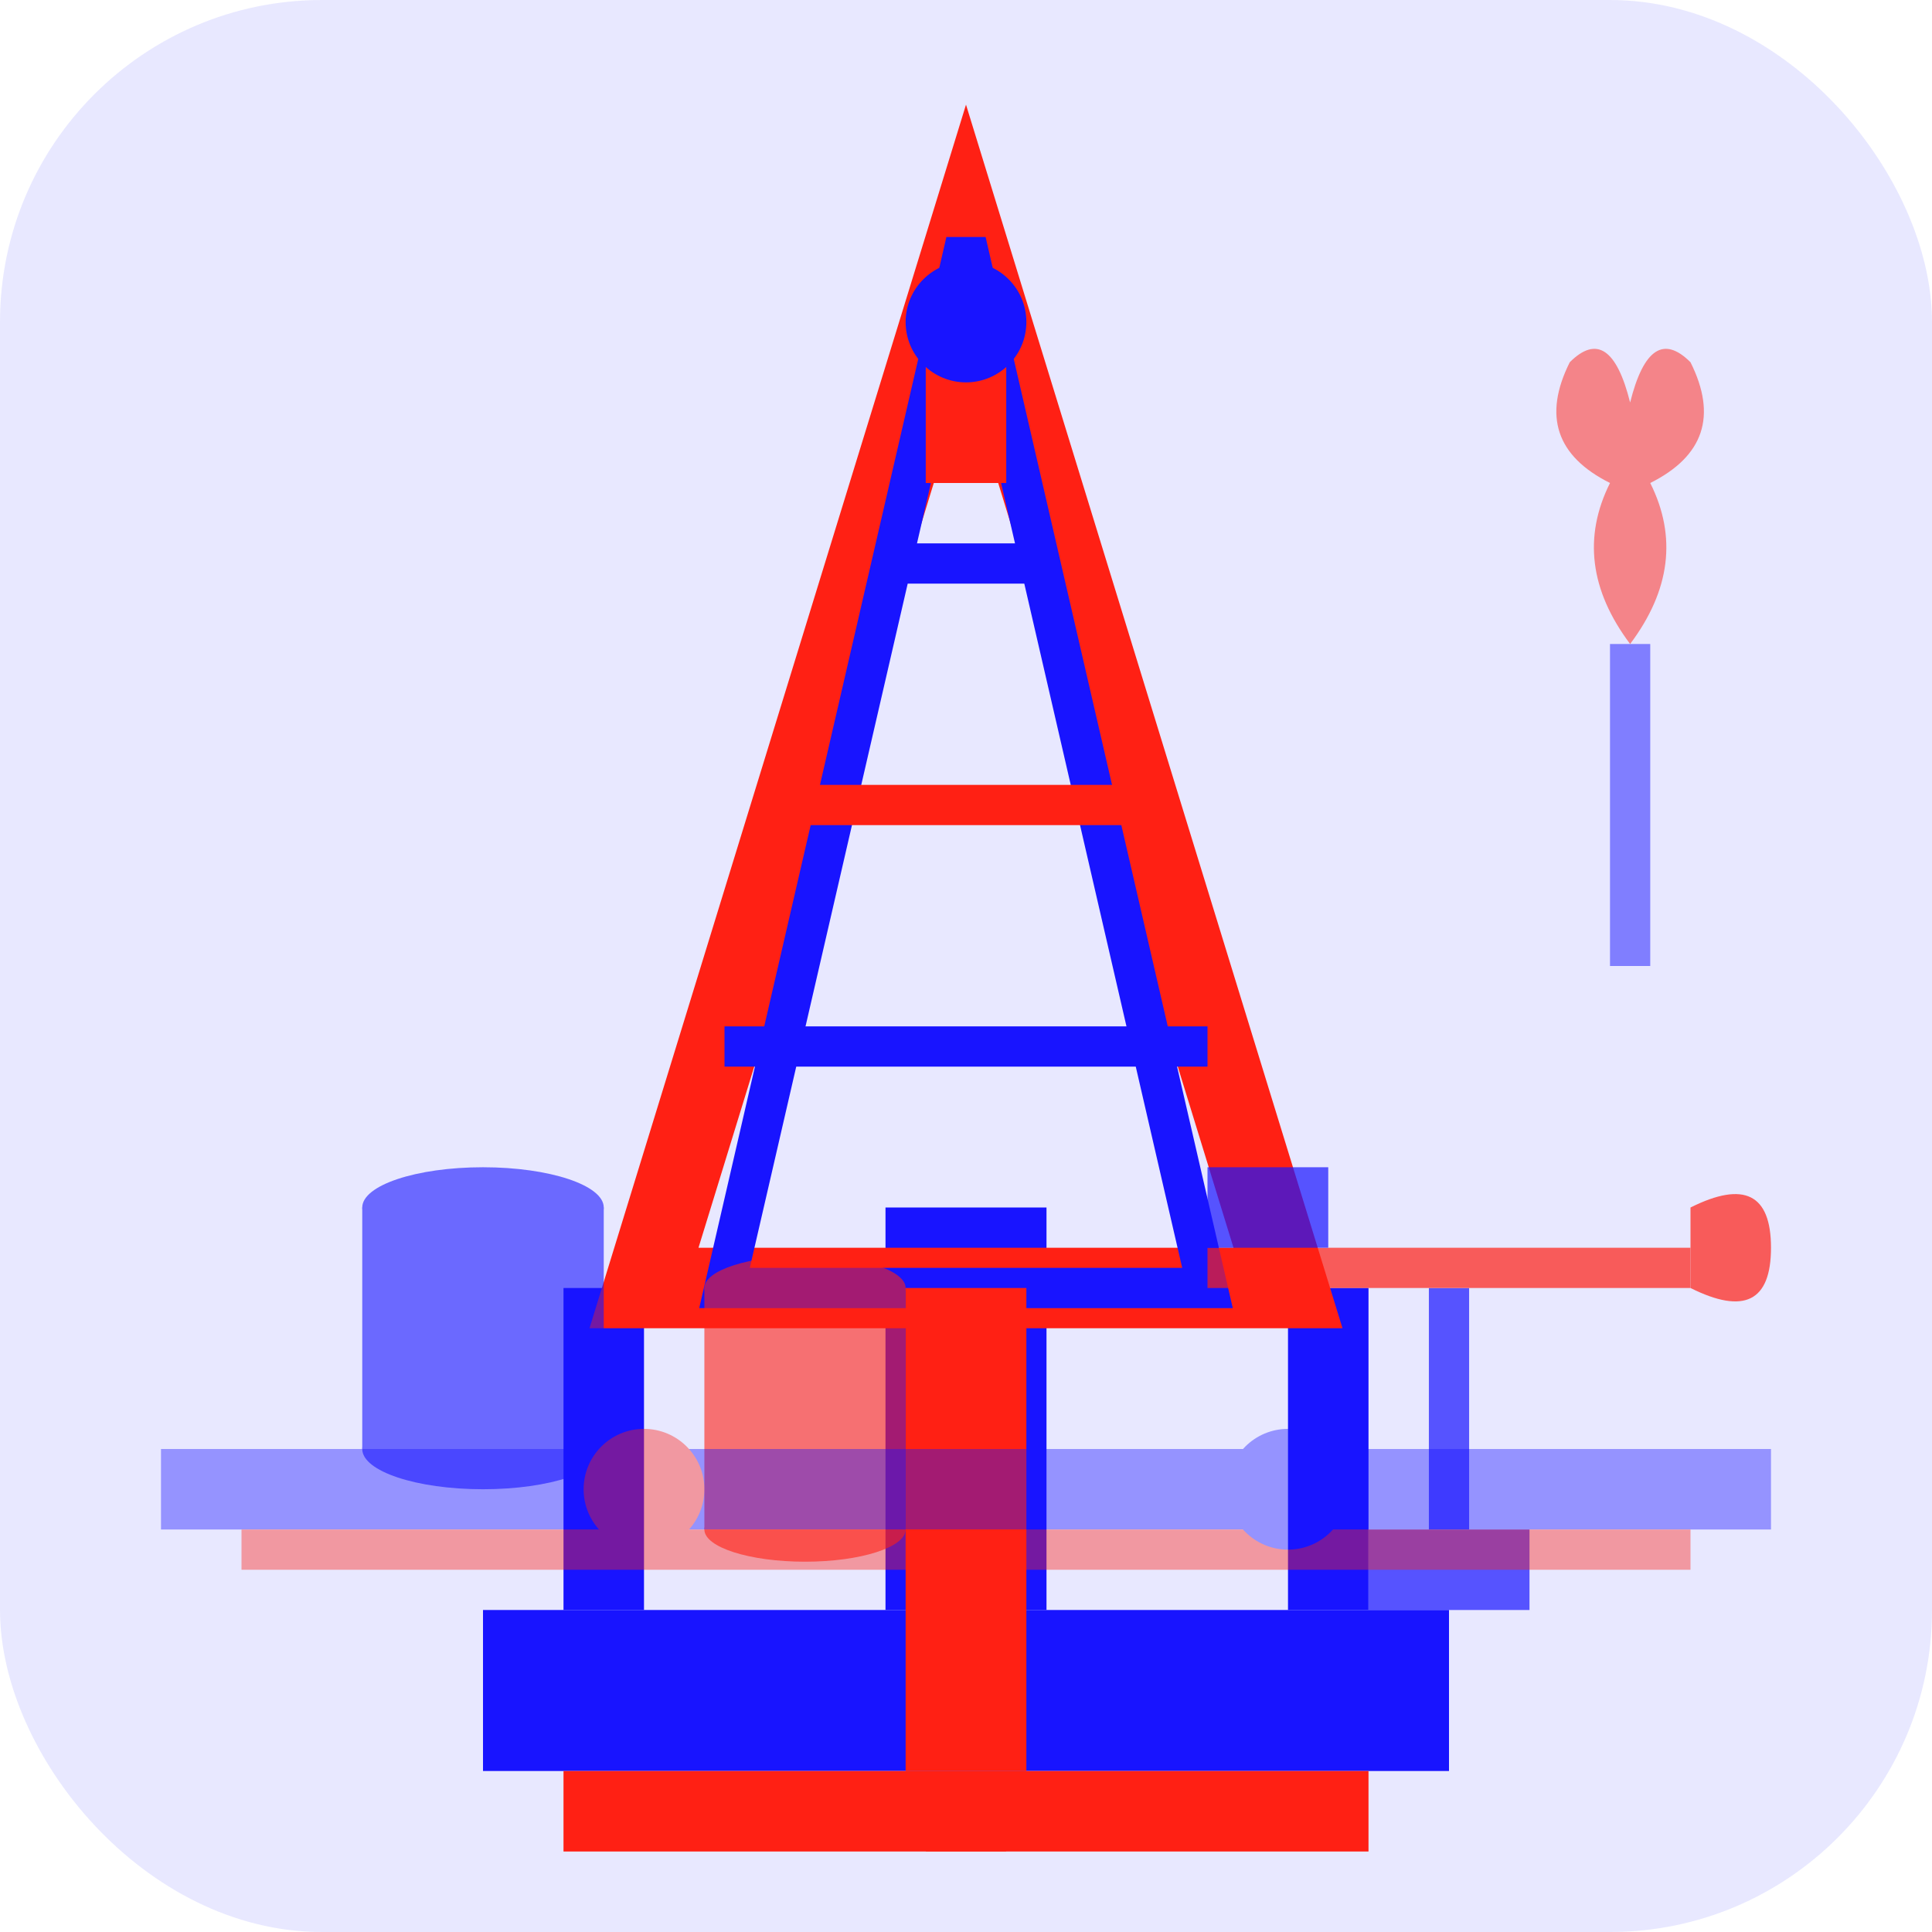 <svg width="48" height="48" viewBox="0 0 48 48" fill="none" xmlns="http://www.w3.org/2000/svg">
    <rect width="48" height="48" rx="8" fill="#1814ff" opacity="0.1"/>
    
    <!-- Oil rig structure -->
    <g transform="translate(24, 24)">
        <!-- Main derrick tower -->
        <g>
            <!-- Base platform -->
            <rect x="-12" y="16" width="24" height="4" fill="#1814ff"/>
            <rect x="-10" y="20" width="20" height="2" fill="#ff2014"/>
            
            <!-- Support legs -->
            <rect x="-10" y="8" width="2" height="8" fill="#1814ff"/>
            <rect x="8" y="8" width="2" height="8" fill="#1814ff"/>
            <rect x="-2" y="6" width="4" height="10" fill="#1814ff"/>
            
            <!-- Derrick framework -->
            <polygon points="0,-18 -8,8 8,8" fill="none" stroke="#ff2014" stroke-width="2"/>
            <polygon points="0,-18 -6,8 6,8" fill="none" stroke="#1814ff" stroke-width="1"/>
            
            <!-- Cross bracing -->
            <line x1="-6" y1="2" x2="6" y2="2" stroke="#1814ff" stroke-width="1"/>
            <line x1="-4" y1="-4" x2="4" y2="-4" stroke="#ff2014" stroke-width="1"/>
            <line x1="-2" y1="-10" x2="2" y2="-10" stroke="#1814ff" stroke-width="1"/>
            
            <!-- Drilling equipment -->
            <rect x="-1" y="-16" width="2" height="4" fill="#ff2014"/>
            <circle cx="0" cy="-16" r="1.5" fill="#1814ff"/>
            
            <!-- Drilling bit -->
            <line x1="0" y1="8" x2="0" y2="20" stroke="#ff2014" stroke-width="3"/>
            <polygon points="0,20 -1,22 1,22" fill="#ff2014"/>
        </g>
        
        <!-- Pump jack (nodding donkey) -->
        <g transform="translate(12, 8)" opacity="0.7">
            <!-- Base -->
            <rect x="-2" y="6" width="4" height="2" fill="#1814ff"/>
            
            <!-- Vertical post -->
            <rect x="-0.5" y="0" width="1" height="6" fill="#1814ff"/>
            
            <!-- Beam -->
            <rect x="-6" y="-1" width="12" height="1" fill="#ff2014"/>
            
            <!-- Counterweight -->
            <rect x="-6" y="-3" width="3" height="2" fill="#1814ff"/>
            
            <!-- Horse head -->
            <path d="M6,-2 Q8,-3 8,-1 Q8,1 6,0 L6,-2" fill="#ff2014"/>
        </g>
        
        <!-- Storage tanks -->
        <g transform="translate(-12, 4)" opacity="0.6">
            <!-- Tank 1 -->
            <ellipse cx="0" cy="8" rx="3" ry="1" fill="#1814ff"/>
            <rect x="-3" y="2" width="6" height="6" fill="#1814ff"/>
            <ellipse cx="0" cy="2" rx="3" ry="1" fill="#1814ff"/>
            
            <!-- Tank 2 -->
            <ellipse cx="8" cy="10" rx="2.5" ry="0.8" fill="#ff2014"/>
            <rect x="5.5" y="4" width="5" height="6" fill="#ff2014"/>
            <ellipse cx="8" cy="4" rx="2.5" ry="0.8" fill="#ff2014"/>
        </g>
        
        <!-- Pipeline -->
        <g opacity="0.4">
            <rect x="-20" y="12" width="40" height="2" fill="#1814ff"/>
            <rect x="-18" y="14" width="36" height="1" fill="#ff2014"/>
            
            <!-- Valve -->
            <circle cx="-8" cy="13" r="1.5" fill="#ff2014"/>
            <circle cx="8" cy="13" r="1.5" fill="#1814ff"/>
        </g>
        
        <!-- Flames/flare -->
        <g transform="translate(16, -8)" opacity="0.5">
            <rect x="0" y="0" width="1" height="8" fill="#1814ff"/>
            <path d="M0.5,0 Q2,-2 1,-4 Q3,-5 2,-7 Q1,-8 0.5,-6 Q0,-8 -1,-7 Q-2,-5 0,-4 Q-1,-2 0.5,0" fill="#ff2014"/>
        </g>
    </g>
</svg>
